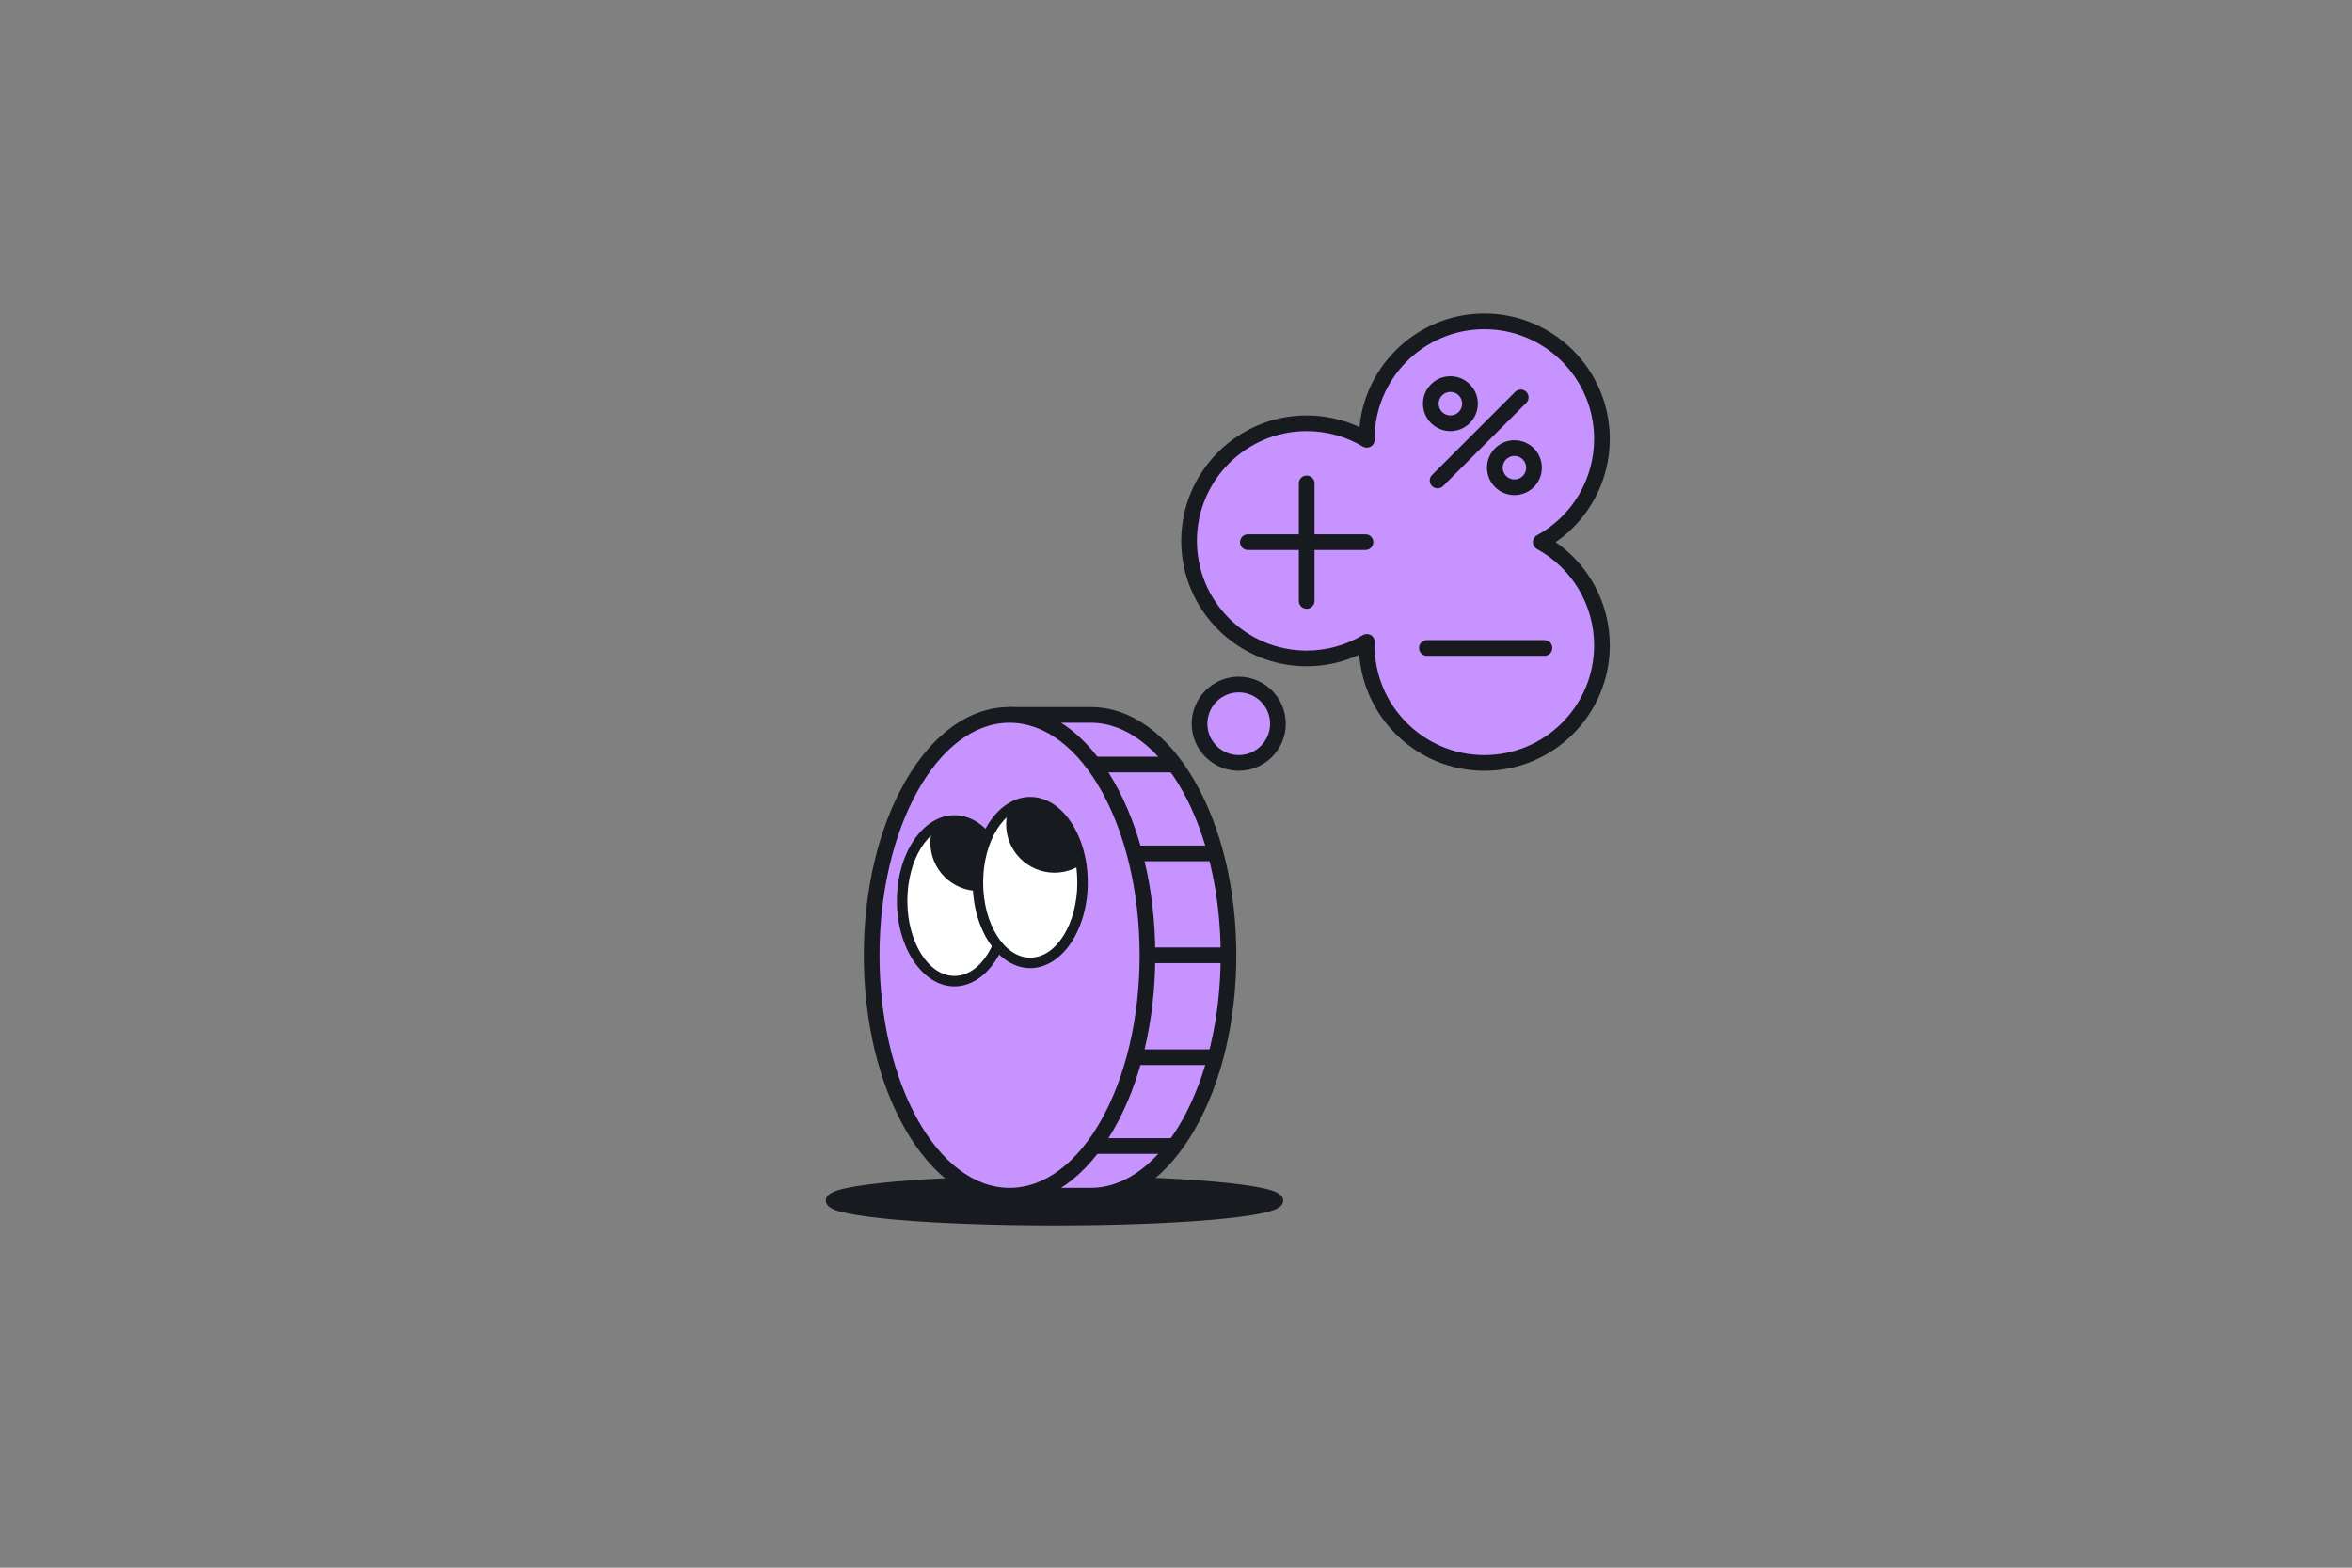 <?xml version="1.0" encoding="UTF-8"?>
<svg id="laanekalkulator_x5F_ferdig_x5F_outline" xmlns="http://www.w3.org/2000/svg" xmlns:xlink="http://www.w3.org/1999/xlink" viewBox="0 0 900 600">
  <rect x="0" y="0" width="900" height="600" fill="#808080" stroke="none"/>
  <defs>
    <style>
      .cls-1 {
        fill: none;
      }

      .cls-2 {
        fill: #c793ff;
      }

      .cls-3 {
        clip-path: url(#clippath-1);
      }

      .cls-4 {
        fill: #fff;
      }

      .cls-5 {
        fill: #171a1f;
      }

      .cls-6 {
        clip-path: url(#clippath);
      }
    </style>
    <clipPath id="clippath">
      <ellipse class="cls-1" cx="365.22" cy="344.76" rx="20.02" ry="30.76"/>
    </clipPath>
    <clipPath id="clippath-1">
      <ellipse class="cls-1" cx="394.22" cy="337.76" rx="20.02" ry="30.76"/>
    </clipPath>
  </defs>
  <g id="laanekalkulator_x5F_ferdig_x5F_outline-2" data-name="laanekalkulator_x5F_ferdig_x5F_outline">
    <g>
      <circle class="cls-2" cx="474" cy="277" r="15"/>
      <path class="cls-5" d="M474,295c-9.92,0-18-8.07-18-18s8.08-18,18-18,18,8.07,18,18-8.08,18-18,18ZM474,265c-6.62,0-12,5.38-12,12s5.38,12,12,12,12-5.38,12-12-5.38-12-12-12Z"/>
    </g>
    <g>
      <g>
        <path class="cls-2" d="M455,207c0,24.85,20.15,45,45,45,8.42,0,16.29-2.32,23.03-6.34-.01.45-.03.89-.03,1.34,0,24.85,20.15,45,45,45,24.85,0,45-20.15,45-45,0-17.04-9.47-31.86-23.43-39.5,13.96-7.64,23.43-22.46,23.43-39.5,0-24.85-20.15-45-45-45s-45,20.15-45,45c0,.11,0,.22,0,.33-6.73-4.01-14.6-6.33-23.01-6.33-24.85,0-45,20.15-45,45Z"/>
        <path class="cls-5" d="M568,295c-25.26,0-46.03-19.62-47.87-44.42-6.28,2.9-13.15,4.42-20.13,4.42-26.47,0-48-21.53-48-48s21.53-48,48-48c7.01,0,13.91,1.53,20.21,4.46,2.29-24.35,22.85-43.46,47.79-43.46,26.47,0,48,21.53,48,48,0,15.87-7.83,30.59-20.72,39.5,12.89,8.91,20.72,23.63,20.72,39.5,0,26.47-21.53,48-48,48ZM523.03,242.66c.53,0,1.05.14,1.52.41.95.56,1.51,1.58,1.48,2.68v.35c-.02.3-.03.6-.03.9,0,23.16,18.84,42,42,42s42-18.84,42-42c0-15.36-8.38-29.49-21.87-36.87-.96-.53-1.56-1.54-1.56-2.63s.6-2.11,1.56-2.63c13.49-7.38,21.87-21.51,21.87-36.87,0-23.16-18.84-42-42-42s-42,18.84-42,42v.3c.02,1.08-.56,2.09-1.5,2.63-.94.54-2.1.53-3.03-.03-6.48-3.86-13.9-5.9-21.47-5.9-23.16,0-42,18.84-42,42s18.84,42,42,42c7.58,0,15.01-2.05,21.5-5.92.47-.28,1.01-.42,1.54-.42Z"/>
      </g>
      <path class="cls-5" d="M500,233c-1.66,0-3-1.34-3-3v-45c0-1.66,1.34-3,3-3s3,1.34,3,3v45c0,1.66-1.34,3-3,3Z"/>
      <path class="cls-5" d="M522.5,210.5h-45c-1.66,0-3-1.34-3-3s1.34-3,3-3h45c1.66,0,3,1.34,3,3s-1.34,3-3,3Z"/>
      <path class="cls-5" d="M591,251h-45c-1.66,0-3-1.34-3-3s1.34-3,3-3h45c1.66,0,3,1.34,3,3s-1.34,3-3,3Z"/>
      <g>
        <g>
          <circle class="cls-2" cx="579.5" cy="179" r="7.5"/>
          <path class="cls-5" d="M579.5,189.5c-5.79,0-10.5-4.71-10.5-10.5s4.71-10.5,10.5-10.5,10.5,4.71,10.5,10.5-4.71,10.5-10.5,10.5ZM579.5,174.5c-2.48,0-4.5,2.02-4.5,4.5s2.02,4.5,4.5,4.5,4.5-2.02,4.5-4.5-2.02-4.5-4.5-4.5Z"/>
        </g>
        <g>
          <circle class="cls-2" cx="555" cy="154.5" r="7.5"/>
          <path class="cls-5" d="M555,165c-5.79,0-10.5-4.71-10.5-10.5s4.71-10.5,10.5-10.5,10.5,4.71,10.5,10.5-4.71,10.5-10.5,10.5ZM555,150c-2.48,0-4.5,2.02-4.5,4.5s2.02,4.5,4.5,4.5,4.5-2.02,4.5-4.5-2.02-4.5-4.5-4.5Z"/>
        </g>
        <path class="cls-5" d="M550.09,186.91c-.77,0-1.54-.29-2.12-.88-1.17-1.17-1.17-3.07,0-4.24l31.82-31.82c1.17-1.17,3.07-1.17,4.24,0,1.17,1.17,1.17,3.07,0,4.24l-31.82,31.82c-.59.59-1.35.88-2.12.88Z"/>
      </g>
    </g>
    <path class="cls-5" d="M482.69,454.62c-4.38-.91-10.63-1.72-18.55-2.42-16.21-1.42-37.74-2.2-60.63-2.2s-44.43.78-60.63,2.2c-7.93.7-14.17,1.51-18.55,2.42-4.99,1.04-8.31,2.26-8.31,4.88s3.32,3.84,8.31,4.88c4.38.91,10.62,1.72,18.55,2.42,16.2,1.42,37.74,2.2,60.63,2.2s44.43-.78,60.63-2.2c7.93-.7,14.17-1.51,18.55-2.42,4.99-1.04,8.31-2.26,8.31-4.88s-3.32-3.84-8.31-4.88Z"/>
    <g>
      <g id="_x35_5">
        <g>
          <path class="cls-2" d="M386.31,273.62h31.01c29.14,0,52.77,41.18,52.77,92s-23.63,92-52.77,92h-31.01s0-184,0-184Z"/>
          <path class="cls-5" d="M417.32,460.62h-31.01c-1.66,0-3-1.34-3-3v-184c0-1.66,1.34-3,3-3h31.01c15.21,0,29.39,10.1,39.91,28.45,10.22,17.82,15.85,41.46,15.85,66.55s-5.63,48.72-15.85,66.55c-10.52,18.35-24.7,28.45-39.91,28.45ZM389.31,454.62h28.01c27.44,0,49.77-39.92,49.77-89s-22.33-89-49.77-89h-28.01v178Z"/>
        </g>
        <g>
          <ellipse class="cls-2" cx="386.31" cy="365.62" rx="52.77" ry="92"/>
          <path class="cls-5" d="M386.31,460.62c-15.22,0-29.39-10.1-39.92-28.45-10.22-17.82-15.85-41.46-15.85-66.55s5.63-48.73,15.85-66.55c10.52-18.35,24.7-28.45,39.92-28.45s29.39,10.1,39.91,28.45c10.22,17.82,15.85,41.46,15.85,66.55s-5.63,48.72-15.85,66.55c-10.52,18.35-24.7,28.45-39.91,28.45ZM386.31,276.62c-27.44,0-49.77,39.93-49.77,89s22.33,89,49.77,89,49.77-39.92,49.77-89-22.33-89-49.77-89Z"/>
        </g>
        <g>
          <rect class="cls-5" x="439.08" y="362.62" width="31.01" height="6"/>
          <rect class="cls-5" x="434.11" y="401.62" width="31.01" height="6"/>
          <rect class="cls-5" x="418.43" y="435.62" width="31.01" height="6"/>
          <rect class="cls-5" x="434.11" y="323.62" width="31.01" height="6"/>
          <rect class="cls-5" x="418.43" y="289.62" width="31.01" height="6"/>
        </g>
      </g>
      <g>
        <ellipse class="cls-4" cx="365.22" cy="344.76" rx="20.02" ry="30.76"/>
        <g class="cls-6">
          <circle class="cls-5" cx="374.5" cy="322.5" r="18.5"/>
        </g>
        <path class="cls-5" d="M365.22,377.52c-12.14,0-22.02-14.7-22.02-32.76s9.88-32.76,22.02-32.76,22.02,14.7,22.02,32.76-9.88,32.76-22.02,32.76ZM365.22,316c-9.93,0-18.02,12.9-18.02,28.76s8.08,28.76,18.02,28.76,18.02-12.9,18.02-28.76-8.08-28.76-18.02-28.76Z"/>
      </g>
      <g>
        <ellipse class="cls-4" cx="394.22" cy="337.76" rx="20.02" ry="30.76"/>
        <g class="cls-3">
          <circle class="cls-5" cx="403.5" cy="315.5" r="18.5"/>
        </g>
        <path class="cls-5" d="M394.22,370.52c-12.14,0-22.02-14.7-22.02-32.76s9.88-32.76,22.02-32.76,22.02,14.7,22.02,32.76-9.88,32.76-22.02,32.76ZM394.22,309c-9.93,0-18.02,12.9-18.02,28.76s8.08,28.76,18.02,28.76,18.02-12.9,18.02-28.76-8.08-28.76-18.02-28.76Z"/>
      </g>
    </g>
  </g>
</svg>